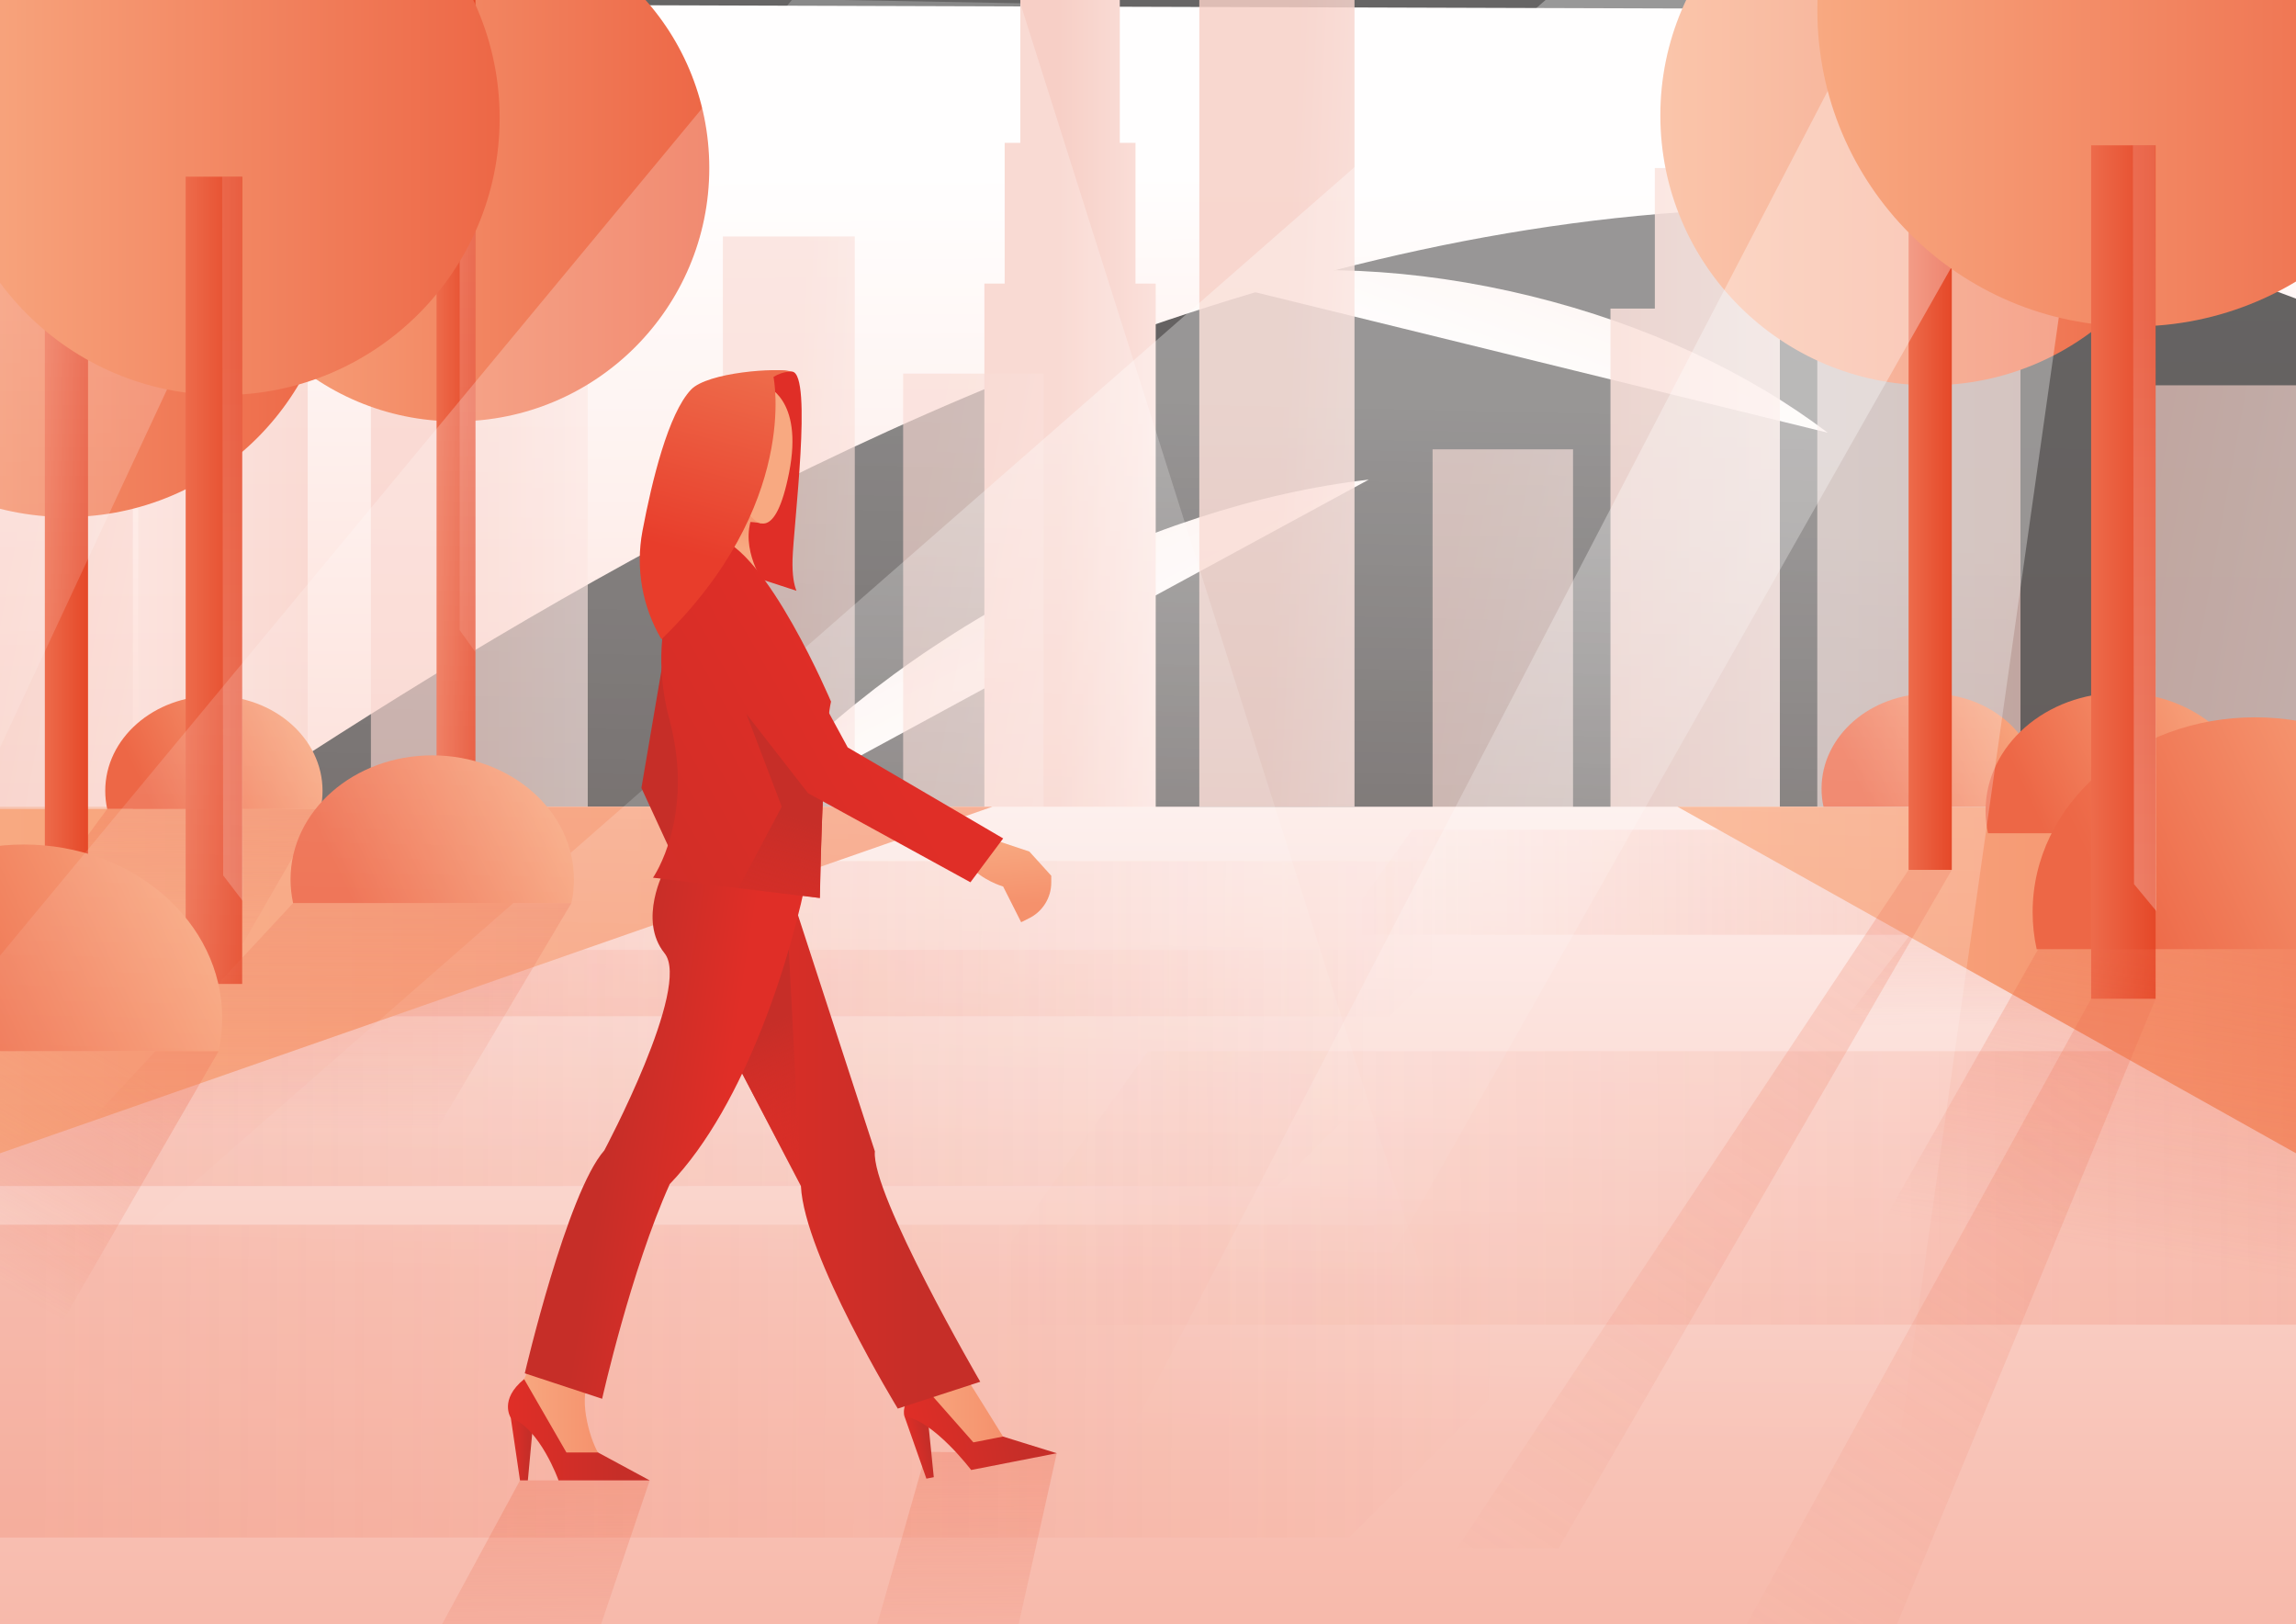 <?xml version="1.0" encoding="utf-8"?>
<!-- Generator: Adobe Illustrator 21.1.0, SVG Export Plug-In . SVG Version: 6.00 Build 0)  -->
<svg version="1.1" id="Слой_1" xmlns="http://www.w3.org/2000/svg" xmlns:xlink="http://www.w3.org/1999/xlink" x="0px" y="0px"
	 width="3508px" height="2481px" viewBox="0 0 3508 2481" style="enable-background:new 0 0 3508 2481;" xml:space="preserve">
<rect x="0" y="0" width="3508" height="2481" fill="#333333" stroke="none"/>
<style type="text/css">
	.st0{clip-path:url(#SVGID_2_);}
	.st1{opacity:0.25;fill:url(#SVGID_3_);}
	.st2{fill:url(#SVGID_4_);}
	.st3{fill:url(#SVGID_5_);}
	.st4{fill:url(#SVGID_6_);}
	.st5{opacity:0.63;fill:url(#SVGID_7_);}
	.st6{fill:url(#SVGID_8_);}
	.st7{opacity:0.63;fill:url(#SVGID_9_);}
	.st8{opacity:0.85;fill:url(#SVGID_10_);}
	.st9{opacity:0.83;fill:url(#SVGID_11_);}
	.st10{opacity:0.63;fill:url(#SVGID_12_);}
	.st11{opacity:0.63;fill:url(#SVGID_13_);}
	.st12{opacity:0.63;fill:url(#SVGID_14_);}
	.st13{opacity:0.63;fill:url(#SVGID_15_);}
	.st14{fill:url(#SVGID_16_);}
	.st15{opacity:0.2;fill:url(#SVGID_17_);}
	.st16{opacity:0.2;fill:url(#SVGID_18_);}
	.st17{fill:url(#SVGID_19_);}
	.st18{opacity:0.29;fill:url(#SVGID_20_);}
	.st19{opacity:0.29;fill:url(#SVGID_21_);}
	.st20{opacity:0.2;fill:url(#SVGID_22_);}
	.st21{opacity:0.2;fill:url(#SVGID_23_);}
	.st22{opacity:0.2;fill:url(#SVGID_24_);}
	.st23{opacity:0.29;fill:url(#SVGID_25_);}
	.st24{fill:url(#SVGID_26_);}
	.st25{opacity:0.63;fill:url(#SVGID_27_);}
	.st26{fill:url(#SVGID_28_);}
	.st27{fill:url(#SVGID_29_);}
	.st28{fill:url(#SVGID_30_);}
	.st29{fill:url(#SVGID_31_);}
	.st30{opacity:0.33;fill:url(#SVGID_32_);}
	.st31{fill:url(#SVGID_33_);}
	.st32{opacity:0.33;fill:url(#SVGID_34_);}
	.st33{fill:url(#SVGID_35_);}
	.st34{fill:url(#SVGID_36_);}
	.st35{opacity:0.32;fill:url(#SVGID_37_);}
	.st36{opacity:0.63;fill:url(#SVGID_38_);}
	.st37{fill:url(#SVGID_39_);}
	.st38{fill:url(#SVGID_40_);}
	.st39{fill:url(#SVGID_41_);}
	.st40{opacity:0.23;fill:url(#SVGID_42_);}
	.st41{fill:url(#SVGID_43_);}
	.st42{fill:url(#SVGID_44_);}
	.st43{opacity:0.25;fill:url(#SVGID_45_);}
	.st44{fill:url(#SVGID_46_);}
	.st45{fill:url(#SVGID_47_);}
	.st46{fill:url(#SVGID_48_);}
	.st47{opacity:0.25;fill:url(#SVGID_49_);}
	.st48{opacity:0.29;fill:url(#SVGID_50_);}
	.st49{opacity:0.29;fill:url(#SVGID_51_);}
	.st50{fill:url(#SVGID_52_);}
	.st51{opacity:0.29;fill:url(#SVGID_53_);}
	.st52{opacity:0.21;fill:url(#SVGID_54_);}
	.st53{opacity:0.21;fill:url(#SVGID_55_);}
	.st54{opacity:0.29;fill:url(#SVGID_56_);}
	.st55{opacity:0.23;fill:url(#SVGID_57_);}
	.st56{fill:url(#SVGID_58_);}
	.st57{fill:url(#SVGID_59_);}
	.st58{fill:url(#SVGID_60_);}
	.st59{fill:url(#SVGID_61_);}
	.st60{fill:url(#SVGID_62_);}
	.st61{fill:url(#SVGID_63_);}
	.st62{fill:url(#SVGID_64_);}
	.st63{fill:url(#SVGID_65_);}
	.st64{fill:url(#SVGID_66_);}
	.st65{fill:url(#SVGID_67_);}
	.st66{fill:#E02E27;}
	.st67{fill:url(#SVGID_68_);}
	.st68{fill:url(#SVGID_69_);}
	.st69{fill:#F8A981;}
	.st70{fill:url(#SVGID_70_);}
	.st71{fill:url(#SVGID_71_);}
	.st72{fill:url(#SVGID_72_);}
	.st73{fill:url(#SVGID_73_);}
</style>
<g>
	<defs>
		<rect id="SVGID_1_" x="-5.5" y="-1.4" width="3513.5" height="2482.4"/>
	</defs>
	<clipPath id="SVGID_2_">
		<use xlink:href="#SVGID_1_"  style="overflow:visible;"/>
	</clipPath>
	<g class="st0">
		<linearGradient id="SVGID_3_" gradientUnits="userSpaceOnUse" x1="1758.295" y1="-101.713" x2="1750.295" y2="1802.287">
			<stop  offset="0" style="stop-color:#FFFEFE"/>
			<stop  offset="1" style="stop-color:#FBD7CF"/>
		</linearGradient>
		<rect y="-1.4" class="st1" width="3508" height="1843.6"/>
		<linearGradient id="SVGID_4_" gradientUnits="userSpaceOnUse" x1="2293.755" y1="605.751" x2="2371.763" y2="389.729">
			<stop  offset="0" style="stop-color:#FFFEFE"/>
			<stop  offset="1" style="stop-color:#FDF1ED"/>
		</linearGradient>
		<path class="st2" d="M2792.5,661c-119.5-90.6-275.8-165.1-454-208.8s-351.2-50-499-25L2792.5,661z"/>
		<linearGradient id="SVGID_5_" gradientUnits="userSpaceOnUse" x1="1761.045" y1="266.194" x2="1769.045" y2="2530.194">
			<stop  offset="0" style="stop-color:#FFFEFE"/>
			<stop  offset="0.878" style="stop-color:#FBB8A8"/>
		</linearGradient>
		<path class="st3" d="M3508,456.2C2091.8-89.5,518,1133.5-7,1468.3L0,5L3532.5,16L3508,456.2z"/>
		
			<linearGradient id="SVGID_6_" gradientUnits="userSpaceOnUse" x1="1421.909" y1="1305.734" x2="1478.915" y2="1050.708" gradientTransform="matrix(0.772 -0.635 0.635 0.772 -265.447 1008.093)">
			<stop  offset="0" style="stop-color:#FFFEFE"/>
			<stop  offset="1" style="stop-color:#FDF1ED"/>
		</linearGradient>
		<path class="st4" d="M2091.3,732.7c-166.7,19.1-352.8,78.1-535,177s-333,223-439.8,352.4L2091.3,732.7z"/>
		<linearGradient id="SVGID_7_" gradientUnits="userSpaceOnUse" x1="710.141" y1="747.635" x2="1016.171" y2="747.635">
			<stop  offset="0" style="stop-color:#F7CFC6"/>
			<stop  offset="1" style="stop-color:#FDECE9"/>
		</linearGradient>
		<polygon class="st5" points="858.8,417.4 858.8,145.3 828.5,145.3 828.5,-164.2 636.2,-164.2 636.2,145.3 605.9,145.3 
			605.9,417.4 566.7,417.4 566.7,1659.5 898,1659.5 898,417.4 		"/>
		<linearGradient id="SVGID_8_" gradientUnits="userSpaceOnUse" x1="1617.362" y1="694.226" x2="1859.225" y2="694.226">
			<stop  offset="0" style="stop-color:#F7CFC6"/>
			<stop  offset="1" style="stop-color:#FDECE9"/>
		</linearGradient>
		<polygon class="st6" points="1734.9,433.2 1734.9,218.2 1710.9,218.2 1710.9,-26.4 1558.9,-26.4 1558.9,218.2 1535,218.2 
			1535,433.2 1504,433.2 1504,1414.9 1765.8,1414.9 1765.8,433.2 		"/>
		<linearGradient id="SVGID_9_" gradientUnits="userSpaceOnUse" x1="487.106" y1="1171.733" x2="38.462" y2="1171.733">
			<stop  offset="0" style="stop-color:#F7CFC6"/>
			<stop  offset="1" style="stop-color:#FDECE9"/>
		</linearGradient>
		<polygon class="st7" points="402.2,406.2 402.2,172.8 211.2,172.8 211.2,2170.7 306.7,2170.7 402.2,2170.7 470.1,2170.7 
			470.1,406.2 		"/>
		
			<linearGradient id="SVGID_10_" gradientUnits="userSpaceOnUse" x1="2736.417" y1="1175.703" x2="2287.773" y2="1175.703" gradientTransform="matrix(-1 0 0 1 5179.96 0)">
			<stop  offset="0" style="stop-color:#F7CFC6"/>
			<stop  offset="1" style="stop-color:#FDECE9"/>
		</linearGradient>
		<polygon class="st8" points="2528.4,471.4 2528.4,256.7 2719.4,256.7 2719.4,2094.7 2623.9,2094.7 2528.4,2094.7 2460.6,2094.7 
			2460.6,471.4 		"/>
		<linearGradient id="SVGID_11_" gradientUnits="userSpaceOnUse" x1="1962.061" y1="571.214" x2="2309.467" y2="587.213">
			<stop  offset="0" style="stop-color:#F7CFC6"/>
			<stop  offset="1" style="stop-color:#FDECE9"/>
		</linearGradient>
		<rect x="1832.4" y="-91" class="st9" width="237.1" height="1323.4"/>
		<linearGradient id="SVGID_12_" gradientUnits="userSpaceOnUse" x1="1214.146" y1="797.208" x2="1495.691" y2="810.174">
			<stop  offset="0" style="stop-color:#F7CFC6"/>
			<stop  offset="1" style="stop-color:#FDECE9"/>
		</linearGradient>
		<rect x="1104.5" y="361.2" class="st10" width="201.5" height="871.2"/>
		<linearGradient id="SVGID_13_" gradientUnits="userSpaceOnUse" x1="2206.097" y1="944.304" x2="2716.9" y2="1038.559">
			<stop  offset="0" style="stop-color:#F7CFC6"/>
			<stop  offset="1" style="stop-color:#FDECE9"/>
		</linearGradient>
		<rect x="2188.8" y="686.4" class="st11" width="214.6" height="549.1"/>
		<linearGradient id="SVGID_14_" gradientUnits="userSpaceOnUse" x1="1391.157" y1="885.359" x2="1936.469" y2="985.981">
			<stop  offset="0" style="stop-color:#F7CFC6"/>
			<stop  offset="1" style="stop-color:#FDECE9"/>
		</linearGradient>
		<rect x="1379.9" y="570.7" class="st12" width="214.6" height="664.7"/>
		<linearGradient id="SVGID_15_" gradientUnits="userSpaceOnUse" x1="3266.273" y1="899.568" x2="3890.535" y2="1014.76">
			<stop  offset="0" style="stop-color:#F7CFC6"/>
			<stop  offset="1" style="stop-color:#FDECE9"/>
		</linearGradient>
		<rect x="3244.3" y="588.6" class="st13" width="263.8" height="662.4"/>
		<linearGradient id="SVGID_16_" gradientUnits="userSpaceOnUse" x1="1754" y1="2513" x2="1754" y2="1177">
			<stop  offset="0" style="stop-color:#F7B8A9"/>
			<stop  offset="1" style="stop-color:#FDECE9"/>
		</linearGradient>
		<rect y="1232.4" class="st14" width="3508" height="1248.6"/>
		<linearGradient id="SVGID_17_" gradientUnits="userSpaceOnUse" x1="739.115" y1="1431.404" x2="2202.105" y2="1436.573">
			<stop  offset="0" style="stop-color:#ED6B4B"/>
			<stop  offset="1" style="stop-color:#E54828;stop-opacity:0"/>
		</linearGradient>
		<polygon class="st15" points="781.2,1315.4 2363,1315.4 2123.1,1552.4 542.3,1552.4 		"/>
		<linearGradient id="SVGID_18_" gradientUnits="userSpaceOnUse" x1="153.557" y1="1628.105" x2="2101.765" y2="1634.989">
			<stop  offset="0" style="stop-color:#ED6B4B"/>
			<stop  offset="1" style="stop-color:#E54828;stop-opacity:0"/>
		</linearGradient>
		<polygon class="st16" points="255,1451.1 2316,1451.1 1951,1811.8 -108.7,1811.8 		"/>
		<linearGradient id="SVGID_19_" gradientUnits="userSpaceOnUse" x1="0" y1="1497.114" x2="1516.181" y2="1497.114">
			<stop  offset="0" style="stop-color:#F8A981"/>
			<stop  offset="1" style="stop-color:#F5916C"/>
		</linearGradient>
		<polygon class="st17" points="0,1232.4 1516.2,1232.4 0,1761.8 		"/>
		<linearGradient id="SVGID_20_" gradientUnits="userSpaceOnUse" x1="1437.253" y1="2227.103" x2="1440.851" y2="2568.844">
			<stop  offset="0" style="stop-color:#ED6B4B"/>
			<stop  offset="1" style="stop-color:#E54828;stop-opacity:0"/>
		</linearGradient>
		<polygon class="st18" points="1415.4,2217.9 1265.3,2744.1 1497.8,2744.1 1614.6,2220 		"/>
		<linearGradient id="SVGID_21_" gradientUnits="userSpaceOnUse" x1="197.63" y1="1244.786" x2="199.13" y2="1471.274">
			<stop  offset="0" style="stop-color:#ED6B4B"/>
			<stop  offset="1" style="stop-color:#E54828;stop-opacity:0"/>
		</linearGradient>
		<polyline class="st19" points="489.8,1235.8 203,1732.8 -92.3,1583.6 163.8,1235.8 		"/>
		<linearGradient id="SVGID_22_" gradientUnits="userSpaceOnUse" x1="48.161" y1="2105.945" x2="2297.294" y2="2113.892">
			<stop  offset="0" style="stop-color:#ED6B4B"/>
			<stop  offset="1" style="stop-color:#E54828;stop-opacity:0"/>
		</linearGradient>
		<polygon class="st20" points="-137.3,1870.9 2544.8,1870.9 2061.2,2348.8 -254.7,2348.8 		"/>
		<linearGradient id="SVGID_23_" gradientUnits="userSpaceOnUse" x1="3714.686" y1="1810.973" x2="1522.686" y2="1818.973">
			<stop  offset="0" style="stop-color:#ED6B4B"/>
			<stop  offset="1" style="stop-color:#E54828;stop-opacity:0"/>
		</linearGradient>
		<polygon class="st21" points="1754,1605.8 3627,1605.8 3632.7,2023.6 1454.4,2023.6 		"/>
		<linearGradient id="SVGID_24_" gradientUnits="userSpaceOnUse" x1="3012.439" y1="1346.196" x2="2071.79" y2="1349.629">
			<stop  offset="0" style="stop-color:#ED6B4B"/>
			<stop  offset="1" style="stop-color:#E54828;stop-opacity:0"/>
		</linearGradient>
		<polygon class="st22" points="2157.5,1267.6 2876.5,1267.6 2977.2,1428 2042.5,1428 		"/>
		<linearGradient id="SVGID_25_" gradientUnits="userSpaceOnUse" x1="3126.818" y1="1279.843" x2="3129.818" y2="1564.829">
			<stop  offset="0" style="stop-color:#ED6B4B"/>
			<stop  offset="1" style="stop-color:#E54828;stop-opacity:0"/>
		</linearGradient>
		<polygon class="st23" points="3037.6,1272.9 2776.6,1612.6 3485,1707.7 3442,1272.9 		"/>
		<linearGradient id="SVGID_26_" gradientUnits="userSpaceOnUse" x1="2563" y1="1497.114" x2="3508" y2="1497.114">
			<stop  offset="0" style="stop-color:#F8A981"/>
			<stop  offset="1" style="stop-color:#F5916C"/>
		</linearGradient>
		<polygon class="st24" points="2563,1232.4 3508,1761.8 3508,1232.4 		"/>
		<linearGradient id="SVGID_27_" gradientUnits="userSpaceOnUse" x1="3107.421" y1="727.221" x2="2569.471" y2="727.221">
			<stop  offset="0" style="stop-color:#F7CFC6"/>
			<stop  offset="1" style="stop-color:#FDECE9"/>
		</linearGradient>
		<polygon class="st25" points="3087,1232.4 3087,501.9 3005.6,501.9 3005.6,222 2776.6,222 2776.6,1232.4 		"/>
		<linearGradient id="SVGID_28_" gradientUnits="userSpaceOnUse" x1="3100.923" y1="1102.482" x2="2850.941" y2="1221.285">
			<stop  offset="0" style="stop-color:#F8A981"/>
			<stop  offset="0.211" style="stop-color:#F69B75"/>
			<stop  offset="1" style="stop-color:#ED6746"/>
		</linearGradient>
		<path class="st26" d="M3112.1,1232.4c2-9,3-18.2,3-27.7c0-80.2-74.3-145.2-166-145.2s-166,65-166,145.2c0,9.5,1,18.7,3,27.7
			H3112.1z"/>
		<linearGradient id="SVGID_29_" gradientUnits="userSpaceOnUse" x1="3428.162" y1="1111.711" x2="3117.983" y2="1259.123">
			<stop  offset="0" style="stop-color:#F8A981"/>
			<stop  offset="0.211" style="stop-color:#F69B75"/>
			<stop  offset="1" style="stop-color:#ED6746"/>
		</linearGradient>
		<path class="st27" d="M3442,1272.9c2.5-11.1,3.7-22.6,3.7-34.4c0-99.5-92.2-180.2-206-180.2s-206,80.7-206,180.2
			c0,11.8,1.3,23.3,3.7,34.4H3442z"/>
		<linearGradient id="SVGID_30_" gradientUnits="userSpaceOnUse" x1="3756.761" y1="1183.894" x2="3244.622" y2="1427.287">
			<stop  offset="0" style="stop-color:#F8A981"/>
			<stop  offset="0.211" style="stop-color:#F69B75"/>
			<stop  offset="1" style="stop-color:#ED6746"/>
		</linearGradient>
		<path class="st28" d="M3779.6,1450.1c4.1-18.4,6.2-37.4,6.2-56.8c0-164.3-152.2-297.5-340.1-297.5s-340.1,133.2-340.1,297.5
			c0,19.4,2.1,38.4,6.2,56.8H3779.6z"/>
		<linearGradient id="SVGID_31_" gradientUnits="userSpaceOnUse" x1="2536.818" y1="176.329" x2="3361.418" y2="176.329">
			<stop  offset="0" style="stop-color:#F8A981"/>
			<stop  offset="1" style="stop-color:#ED6746"/>
		</linearGradient>
		<circle class="st29" cx="2949.1" cy="176.3" r="412.3"/>
		<linearGradient id="SVGID_32_" gradientUnits="userSpaceOnUse" x1="2423.706" y1="803.736" x2="2392.095" y2="2213.604">
			<stop  offset="0" style="stop-color:#FFFFFF"/>
			<stop  offset="1" style="stop-color:#FFFFFF;stop-opacity:0"/>
		</linearGradient>
		<polygon class="st30" points="2792.5,139 1634.9,2365.3 2879,2367 3192,157.2 		"/>
		<linearGradient id="SVGID_33_" gradientUnits="userSpaceOnUse" x1="2916.134" y1="698.749" x2="2982.102" y2="698.749">
			<stop  offset="0" style="stop-color:#ED6B4B"/>
			<stop  offset="1" style="stop-color:#E54828"/>
		</linearGradient>
		<rect x="2916.1" y="68.7" class="st31" width="66" height="1260.1"/>
		<linearGradient id="SVGID_34_" gradientUnits="userSpaceOnUse" x1="1575.046" y1="602.324" x2="1545.052" y2="1940.057">
			<stop  offset="0" style="stop-color:#FFFFFF"/>
			<stop  offset="1" style="stop-color:#FFFFFF;stop-opacity:0"/>
		</linearGradient>
		<polygon class="st32" points="3087,222 2042.5,2065.5 0,2065.5 2363,-1.4 3130.8,-1.4 		"/>
		<linearGradient id="SVGID_35_" gradientUnits="userSpaceOnUse" x1="2776.643" y1="15.68" x2="3742.722" y2="15.68">
			<stop  offset="0" style="stop-color:#F8A981"/>
			<stop  offset="1" style="stop-color:#ED6746"/>
		</linearGradient>
		<circle class="st33" cx="3259.7" cy="15.7" r="483"/>
		<linearGradient id="SVGID_36_" gradientUnits="userSpaceOnUse" x1="3195.044" y1="873.912" x2="3293.538" y2="873.912">
			<stop  offset="0" style="stop-color:#ED6B4B"/>
			<stop  offset="1" style="stop-color:#E54828"/>
		</linearGradient>
		<rect x="3195" y="222" class="st34" width="98.5" height="1303.8"/>
		<linearGradient id="SVGID_37_" gradientUnits="userSpaceOnUse" x1="3281.281" y1="1418.833" x2="3274.464" y2="474.697">
			<stop  offset="0" style="stop-color:#FADFD7"/>
			<stop  offset="1" style="stop-color:#F49E8D"/>
		</linearGradient>
		<polygon class="st35" points="3258.8,222 3260.5,1350.6 3294.6,1391.8 3293,222 		"/>
		<linearGradient id="SVGID_38_" gradientUnits="userSpaceOnUse" x1="9.538" y1="893.758" x2="531.813" y2="990.13">
			<stop  offset="0" style="stop-color:#F7CFC6"/>
			<stop  offset="1" style="stop-color:#FDECE9"/>
		</linearGradient>
		<rect y="585.6" class="st36" width="203" height="650.2"/>
		<linearGradient id="SVGID_39_" gradientUnits="userSpaceOnUse" x1="-310.8" y1="377.539" x2="513.8" y2="377.539">
			<stop  offset="0" style="stop-color:#F8A981"/>
			<stop  offset="1" style="stop-color:#ED6746"/>
		</linearGradient>
		<circle class="st37" cx="101.5" cy="377.5" r="412.3"/>
		<linearGradient id="SVGID_40_" gradientUnits="userSpaceOnUse" x1="68.516" y1="899.959" x2="134.484" y2="899.959">
			<stop  offset="0" style="stop-color:#ED6B4B"/>
			<stop  offset="1" style="stop-color:#E54828"/>
		</linearGradient>
		<rect x="68.5" y="269.9" class="st38" width="66" height="1260.1"/>
		<linearGradient id="SVGID_41_" gradientUnits="userSpaceOnUse" x1="478.602" y1="1105.886" x2="228.62" y2="1224.689">
			<stop  offset="0" style="stop-color:#F8A981"/>
			<stop  offset="0.211" style="stop-color:#F69B75"/>
			<stop  offset="1" style="stop-color:#ED6746"/>
		</linearGradient>
		<path class="st39" d="M489.8,1235.8c2-9,3-18.2,3-27.7c0-80.2-74.3-145.2-166-145.2s-166,65-166,145.2c0,9.5,1,18.7,3,27.7H489.8z
			"/>
		<linearGradient id="SVGID_42_" gradientUnits="userSpaceOnUse" x1="123.484" y1="486.084" x2="127.949" y2="1749.743">
			<stop  offset="0" style="stop-color:#FFFFFF"/>
			<stop  offset="1" style="stop-color:#FFFFFF;stop-opacity:0"/>
		</linearGradient>
		<polygon class="st40" points="255.2,595 -5.5,1154 -1.6,337.2 		"/>
		<linearGradient id="SVGID_43_" gradientUnits="userSpaceOnUse" x1="309.647" y1="256.688" x2="1083.715" y2="256.688">
			<stop  offset="0" style="stop-color:#F8A981"/>
			<stop  offset="1" style="stop-color:#ED6746"/>
		</linearGradient>
		<circle class="st41" cx="696.7" cy="256.7" r="387"/>
		<linearGradient id="SVGID_44_" gradientUnits="userSpaceOnUse" x1="667.003" y1="636.583" x2="726.359" y2="636.583">
			<stop  offset="0" style="stop-color:#ED6B4B"/>
			<stop  offset="1" style="stop-color:#E54828"/>
		</linearGradient>
		<rect x="667" y="-64.4" class="st42" width="59.4" height="1402.1"/>
		<linearGradient id="SVGID_45_" gradientUnits="userSpaceOnUse" x1="711.934" y1="300.788" x2="716.352" y2="950.271">
			<stop  offset="0" style="stop-color:#FADFD7"/>
			<stop  offset="1" style="stop-color:#F49E8D"/>
		</linearGradient>
		<polygon class="st43" points="702.3,343.9 702.3,962.6 726.4,996.1 726.4,343.9 		"/>
		<linearGradient id="SVGID_46_" gradientUnits="userSpaceOnUse" x1="858.434" y1="1210.144" x2="532.313" y2="1365.132">
			<stop  offset="0" style="stop-color:#F8A981"/>
			<stop  offset="0.211" style="stop-color:#F69B75"/>
			<stop  offset="1" style="stop-color:#ED6746"/>
		</linearGradient>
		<path class="st44" d="M873,1379.6c2.6-11.7,3.9-23.8,3.9-36.2c0-104.6-96.9-189.5-216.5-189.5s-216.5,84.8-216.5,189.5
			c0,12.4,1.4,24.5,3.9,36.2H873z"/>
		<linearGradient id="SVGID_47_" gradientUnits="userSpaceOnUse" x1="-82.793" y1="180.447" x2="763.349" y2="180.447">
			<stop  offset="0" style="stop-color:#F8A981"/>
			<stop  offset="1" style="stop-color:#ED6746"/>
		</linearGradient>
		<circle class="st45" cx="340.3" cy="180.4" r="423.1"/>
		<linearGradient id="SVGID_48_" gradientUnits="userSpaceOnUse" x1="283.664" y1="886.485" x2="369.93" y2="886.485">
			<stop  offset="0" style="stop-color:#ED6B4B"/>
			<stop  offset="1" style="stop-color:#E54828"/>
		</linearGradient>
		<rect x="283.7" y="269.9" class="st46" width="86.3" height="1233.2"/>
		<linearGradient id="SVGID_49_" gradientUnits="userSpaceOnUse" x1="359.515" y1="1401.903" x2="353.067" y2="508.882">
			<stop  offset="0" style="stop-color:#FADFD7"/>
			<stop  offset="1" style="stop-color:#F49E8D"/>
		</linearGradient>
		<polygon class="st47" points="339.5,269.9 341,1337.3 370.9,1376.4 369.4,269.9 		"/>
		<linearGradient id="SVGID_50_" gradientUnits="userSpaceOnUse" x1="420.817" y1="1386.834" x2="420.817" y2="1725.868">
			<stop  offset="0" style="stop-color:#ED6B4B"/>
			<stop  offset="1" style="stop-color:#E54828;stop-opacity:0"/>
		</linearGradient>
		<polygon class="st48" points="447.8,1379.6 873,1379.6 566.7,1895 -31.4,1895 		"/>
		<linearGradient id="SVGID_51_" gradientUnits="userSpaceOnUse" x1="3333.84" y1="1438.194" x2="3258.717" y2="1916.254">
			<stop  offset="0" style="stop-color:#ED6B4B"/>
			<stop  offset="1" style="stop-color:#E54828;stop-opacity:0"/>
		</linearGradient>
		<polygon class="st49" points="3114,1450.1 3785.8,1450.1 3632.7,2023.6 2788,2023.6 		"/>
		<linearGradient id="SVGID_52_" gradientUnits="userSpaceOnUse" x1="313.615" y1="1368.612" x2="-142.655" y2="1585.454">
			<stop  offset="0" style="stop-color:#F8A981"/>
			<stop  offset="0.211" style="stop-color:#F69B75"/>
			<stop  offset="1" style="stop-color:#ED6746"/>
		</linearGradient>
		<path class="st50" d="M334,1605.8c3.6-16.4,5.5-33.3,5.5-50.6c0-146.4-135.6-265.1-303-265.1s-303,118.7-303,265.1
			c0,17.3,1.9,34.2,5.5,50.6H334z"/>
		<linearGradient id="SVGID_53_" gradientUnits="userSpaceOnUse" x1="163.751" y1="1611.429" x2="-28.249" y2="1947.429">
			<stop  offset="0" style="stop-color:#ED6B4B"/>
			<stop  offset="1" style="stop-color:#E54828;stop-opacity:0"/>
		</linearGradient>
		<polygon class="st51" points="334,1605.8 0,2184.2 0,1605.8 		"/>
		<linearGradient id="SVGID_54_" gradientUnits="userSpaceOnUse" x1="3270.819" y1="1661.066" x2="2676.584" y2="2575.828">
			<stop  offset="0" style="stop-color:#ED6B4B"/>
			<stop  offset="1" style="stop-color:#E54828;stop-opacity:0"/>
		</linearGradient>
		<polygon class="st52" points="3195,1525.8 2660.9,2495.5 2892.4,2495.5 3293.5,1525.8 		"/>
		<linearGradient id="SVGID_55_" gradientUnits="userSpaceOnUse" x1="2902.579" y1="1443.174" x2="2245.049" y2="2455.371">
			<stop  offset="0" style="stop-color:#ED6B4B"/>
			<stop  offset="1" style="stop-color:#E54828;stop-opacity:0"/>
		</linearGradient>
		<polygon class="st53" points="2916.1,1328.8 2225.9,2365.3 2381.2,2365.3 2982.1,1328.8 		"/>
		<linearGradient id="SVGID_56_" gradientUnits="userSpaceOnUse" x1="749.107" y1="2271.388" x2="752.681" y2="2610.925">
			<stop  offset="0" style="stop-color:#ED6B4B"/>
			<stop  offset="1" style="stop-color:#E54828;stop-opacity:0"/>
		</linearGradient>
		<polygon class="st54" points="794.5,2261.5 510.8,2785 815.6,2785 992.7,2261.5 		"/>
		<linearGradient id="SVGID_57_" gradientUnits="userSpaceOnUse" x1="1135.317" y1="634.86" x2="1105.284" y2="1974.323">
			<stop  offset="0" style="stop-color:#FFFFFF"/>
			<stop  offset="1" style="stop-color:#FFFFFF;stop-opacity:0"/>
		</linearGradient>
		<polygon class="st55" points="1211,-1.4 -7,1468.3 0,2109.8 2225.9,2109.8 1558.9,5 		"/>
		<g>
			<linearGradient id="SVGID_58_" gradientUnits="userSpaceOnUse" x1="1091.167" y1="1179.959" x2="1029.67" y2="1166.46">
				<stop  offset="0" style="stop-color:#E02E27"/>
				<stop  offset="0.779" style="stop-color:#C62E28"/>
				<stop  offset="1" style="stop-color:#C62E28"/>
			</linearGradient>
			<polygon class="st56" points="1027.7,923.6 980,1203.7 1079.7,1419.8 1059.7,1080.8 			"/>
			<linearGradient id="SVGID_59_" gradientUnits="userSpaceOnUse" x1="786.69" y1="2156.794" x2="920.026" y2="2156.794">
				<stop  offset="0" style="stop-color:#F8A981"/>
				<stop  offset="1" style="stop-color:#F5916C"/>
			</linearGradient>
			<path class="st57" d="M896.7,2117.5c-11.3,32,9.3,97.3,23.3,110c0,0,1.3,39.3-61.3,9.3l-72-100l33.3-71.3L896.7,2117.5z"/>
			<linearGradient id="SVGID_60_" gradientUnits="userSpaceOnUse" x1="779.128" y1="2209.203" x2="815.571" y2="2209.203">
				<stop  offset="0" style="stop-color:#E02E27"/>
				<stop  offset="0.779" style="stop-color:#C62E28"/>
				<stop  offset="1" style="stop-color:#C62E28"/>
			</linearGradient>
			<polygon class="st58" points="779.1,2156.9 794.5,2261.5 806.5,2261.5 815.6,2163.4 			"/>
			<linearGradient id="SVGID_61_" gradientUnits="userSpaceOnUse" x1="776.03" y1="2184.154" x2="992.69" y2="2184.154">
				<stop  offset="0" style="stop-color:#E02E27"/>
				<stop  offset="0.779" style="stop-color:#C62E28"/>
				<stop  offset="1" style="stop-color:#C62E28"/>
			</linearGradient>
			<path class="st59" d="M913.6,2218.8l79.1,42.7H853.4c0,0-28.3-79.7-73-95.7c0,0-18.3-27.6,20.4-59l64.6,112H913.6z"/>
			
				<linearGradient id="SVGID_62_" gradientUnits="userSpaceOnUse" x1="1372.057" y1="2076.881" x2="1406.929" y2="2076.881" gradientTransform="matrix(0.981 -0.192 0.192 0.981 -354.416 438.181)">
				<stop  offset="0" style="stop-color:#E02E27"/>
				<stop  offset="0.779" style="stop-color:#C62E28"/>
				<stop  offset="1" style="stop-color:#C62E28"/>
			</linearGradient>
			<polygon class="st60" points="1381.8,2163.3 1415.4,2258.8 1426.7,2256.6 1417.2,2162.7 			"/>
			<linearGradient id="SVGID_63_" gradientUnits="userSpaceOnUse" x1="1386.023" y1="2166.654" x2="1532.464" y2="2166.654">
				<stop  offset="0" style="stop-color:#F8A981"/>
				<stop  offset="1" style="stop-color:#F5916C"/>
			</linearGradient>
			<path class="st61" d="M1477.7,2106.8c6,8.7,54.8,87.7,54.8,87.7l-25.5,32l-110.9-74.7l-10-24.3L1477.7,2106.8z"/>
			
				<linearGradient id="SVGID_64_" gradientUnits="userSpaceOnUse" x1="1371.935" y1="2052.956" x2="1589.629" y2="2052.956" gradientTransform="matrix(0.981 -0.192 0.192 0.981 -354.416 438.181)">
				<stop  offset="0" style="stop-color:#E02E27"/>
				<stop  offset="0.779" style="stop-color:#C62E28"/>
				<stop  offset="1" style="stop-color:#C62E28"/>
			</linearGradient>
			<path class="st62" d="M1532.5,2194.5l82.1,25.5l-130.8,25.6c0,0-57-75.3-101.9-82.1c0,0-7.8-17.2,22.7-53.7l82.6,93.6
				L1532.5,2194.5z"/>
			<linearGradient id="SVGID_65_" gradientUnits="userSpaceOnUse" x1="1092.689" y1="1761.82" x2="1497.689" y2="1761.82">
				<stop  offset="0" style="stop-color:#E02E27"/>
				<stop  offset="0.779" style="stop-color:#C62E28"/>
				<stop  offset="1" style="stop-color:#C62E28"/>
			</linearGradient>
			<path class="st63" d="M1497.7,2110.8l-126,41c0,0-143-234-148-340L1104,1582.5l-11.3-21.7l118-189l126,387
				C1330.7,1823.8,1497.7,2110.8,1497.7,2110.8z"/>
			<linearGradient id="SVGID_66_" gradientUnits="userSpaceOnUse" x1="1279.591" y1="1796.564" x2="1175.589" y2="1563.561">
				<stop  offset="0" style="stop-color:#E02E27;stop-opacity:0"/>
				<stop  offset="1" style="stop-color:#C62E28"/>
			</linearGradient>
			<polygon class="st64" points="1223.7,1811.8 1104,1582.5 1205.2,1450.5 			"/>
			<linearGradient id="SVGID_67_" gradientUnits="userSpaceOnUse" x1="1099.725" y1="1736.374" x2="885.725" y2="1702.374">
				<stop  offset="0" style="stop-color:#E02E27"/>
				<stop  offset="0.779" style="stop-color:#C62E28"/>
				<stop  offset="1" style="stop-color:#C62E28"/>
			</linearGradient>
			<path class="st65" d="M1015.4,1328.8c0,0-41.3,76.3,0,127.5c41.3,51.2-92.1,301.1-92.1,301.1c-57,64.5-121.5,340.5-121.5,340.5
				l118.2,38.9c0,0,43.9-196,103.3-328c117.4-122,188-354.4,211.4-480H1015.4z"/>
			<path class="st66" d="M1216.9,902.5c0,0-99.1-32.4-99.1-32.4l45.7-300.3c0,0,13.8-7.3,47.1-2.1c31.2,4.9,1.7,236.1,0.3,286.7
				C1210.2,879.3,1213.4,894,1216.9,902.5z"/>
			<linearGradient id="SVGID_68_" gradientUnits="userSpaceOnUse" x1="1540.498" y1="1280.761" x2="1548.6" y2="1382.62">
				<stop  offset="0" style="stop-color:#F8A981"/>
				<stop  offset="1" style="stop-color:#F5916C"/>
			</linearGradient>
			<path class="st67" d="M1514.2,1281.3l58.5,19.5l33.5,37v10.4c0,23-13,44.1-33.6,54.4l-12.4,6.2l-27.5-54.5c0,0-33.5-10-50-31.5
				L1514.2,1281.3z"/>
			
				<linearGradient id="SVGID_69_" gradientUnits="userSpaceOnUse" x1="1866.402" y1="840.314" x2="1851.422" y2="772.405" gradientTransform="matrix(-1 0 0 1 3014.052 0)">
				<stop  offset="0" style="stop-color:#F8A981"/>
				<stop  offset="1" style="stop-color:#F5916C"/>
			</linearGradient>
			<path class="st68" d="M1059.7,909.8l14.7-83.2c7.1-23.1,7.7-67.9,7.7-67.9l17.8-39.1l64.1,80.1c-10.4-2.2-17.4-2.3-17.4-2.3
				c-13.5,50.7,25.7,101.5,25.7,101.5c7,3,50.3,119.6,3.1,121.8C1101,1024.1,1059.7,909.8,1059.7,909.8z"/>
			<path class="st69" d="M1168.2,588.6c0,0,60.4,18.2,37.3,134.1c-21.3,106.8-50.4,74.5-59.4,65.2s-54.9-65.3-52.1-78.8
				C1096.7,695.6,1168.2,588.6,1168.2,588.6z"/>
			<linearGradient id="SVGID_70_" gradientUnits="userSpaceOnUse" x1="1287.167" y1="1025.312" x2="479.167" y2="1487.312">
				<stop  offset="0" style="stop-color:#E02E27"/>
				<stop  offset="0.779" style="stop-color:#C62E28"/>
				<stop  offset="1" style="stop-color:#C62E28"/>
			</linearGradient>
			<path class="st70" d="M1269.7,1071.8c-13,57-17,300-17,300l-124.3-15.1l-130.7-15.9c0,0,65-92.7,25-242
				c-43.5-162.3,42-273,42-273c70.6-46.4,178.6,186.3,200.9,236.6C1268.2,1068.4,1269.7,1071.8,1269.7,1071.8z"/>
			
				<linearGradient id="SVGID_71_" gradientUnits="userSpaceOnUse" x1="2402.811" y1="711.795" x2="2430.469" y2="1059.49" gradientTransform="matrix(-0.984 -0.177 -0.177 0.984 3621.816 277.311)">
				<stop  offset="0" style="stop-color:#EE6C4B"/>
				<stop  offset="0.867" style="stop-color:#E83D2B"/>
				<stop  offset="1" style="stop-color:#E83D2B"/>
			</linearGradient>
			<path class="st71" d="M1181.8,575.8c0,0,40.8,195.2-171.2,400.8l0,0c-29.4-49.8-39.7-108.6-29-165.4
				c14.5-76.7,39.5-179.5,74.3-216.1c24.9-26.2,132.1-34.4,155.5-27.1C1211.4,567.9,1198,565.8,1181.8,575.8z"/>
			<linearGradient id="SVGID_72_" gradientUnits="userSpaceOnUse" x1="1065.008" y1="1515.699" x2="1157.008" y2="1229.699">
				<stop  offset="0" style="stop-color:#E02E27;stop-opacity:0"/>
				<stop  offset="1" style="stop-color:#C62E28"/>
			</linearGradient>
			<path class="st72" d="M1254.8,1081.1c-0.8-0.1-1.4-0.6-1.8-1.5l-156-103.1l97.4,255.9l-66.1,124.3l124.3,15.1
				c0,0,3.1-186.6,12.6-271.1C1261.9,1094.1,1258.6,1087.4,1254.8,1081.1z"/>
			<linearGradient id="SVGID_73_" gradientUnits="userSpaceOnUse" x1="1331.605" y1="1103.03" x2="523.605" y2="1565.03">
				<stop  offset="0" style="stop-color:#E02E27"/>
				<stop  offset="0.181" style="stop-color:#DA2E27"/>
				<stop  offset="0.779" style="stop-color:#C62E28"/>
				<stop  offset="1" style="stop-color:#C62E28"/>
			</linearGradient>
			<path class="st73" d="M1166.7,905.3l128.5,236.5l237.5,139l-50,67l-248-136l-155-199C1079.7,1012.8,1079.7,840.8,1166.7,905.3z"
				/>
		</g>
	</g>
</g>
</svg>
